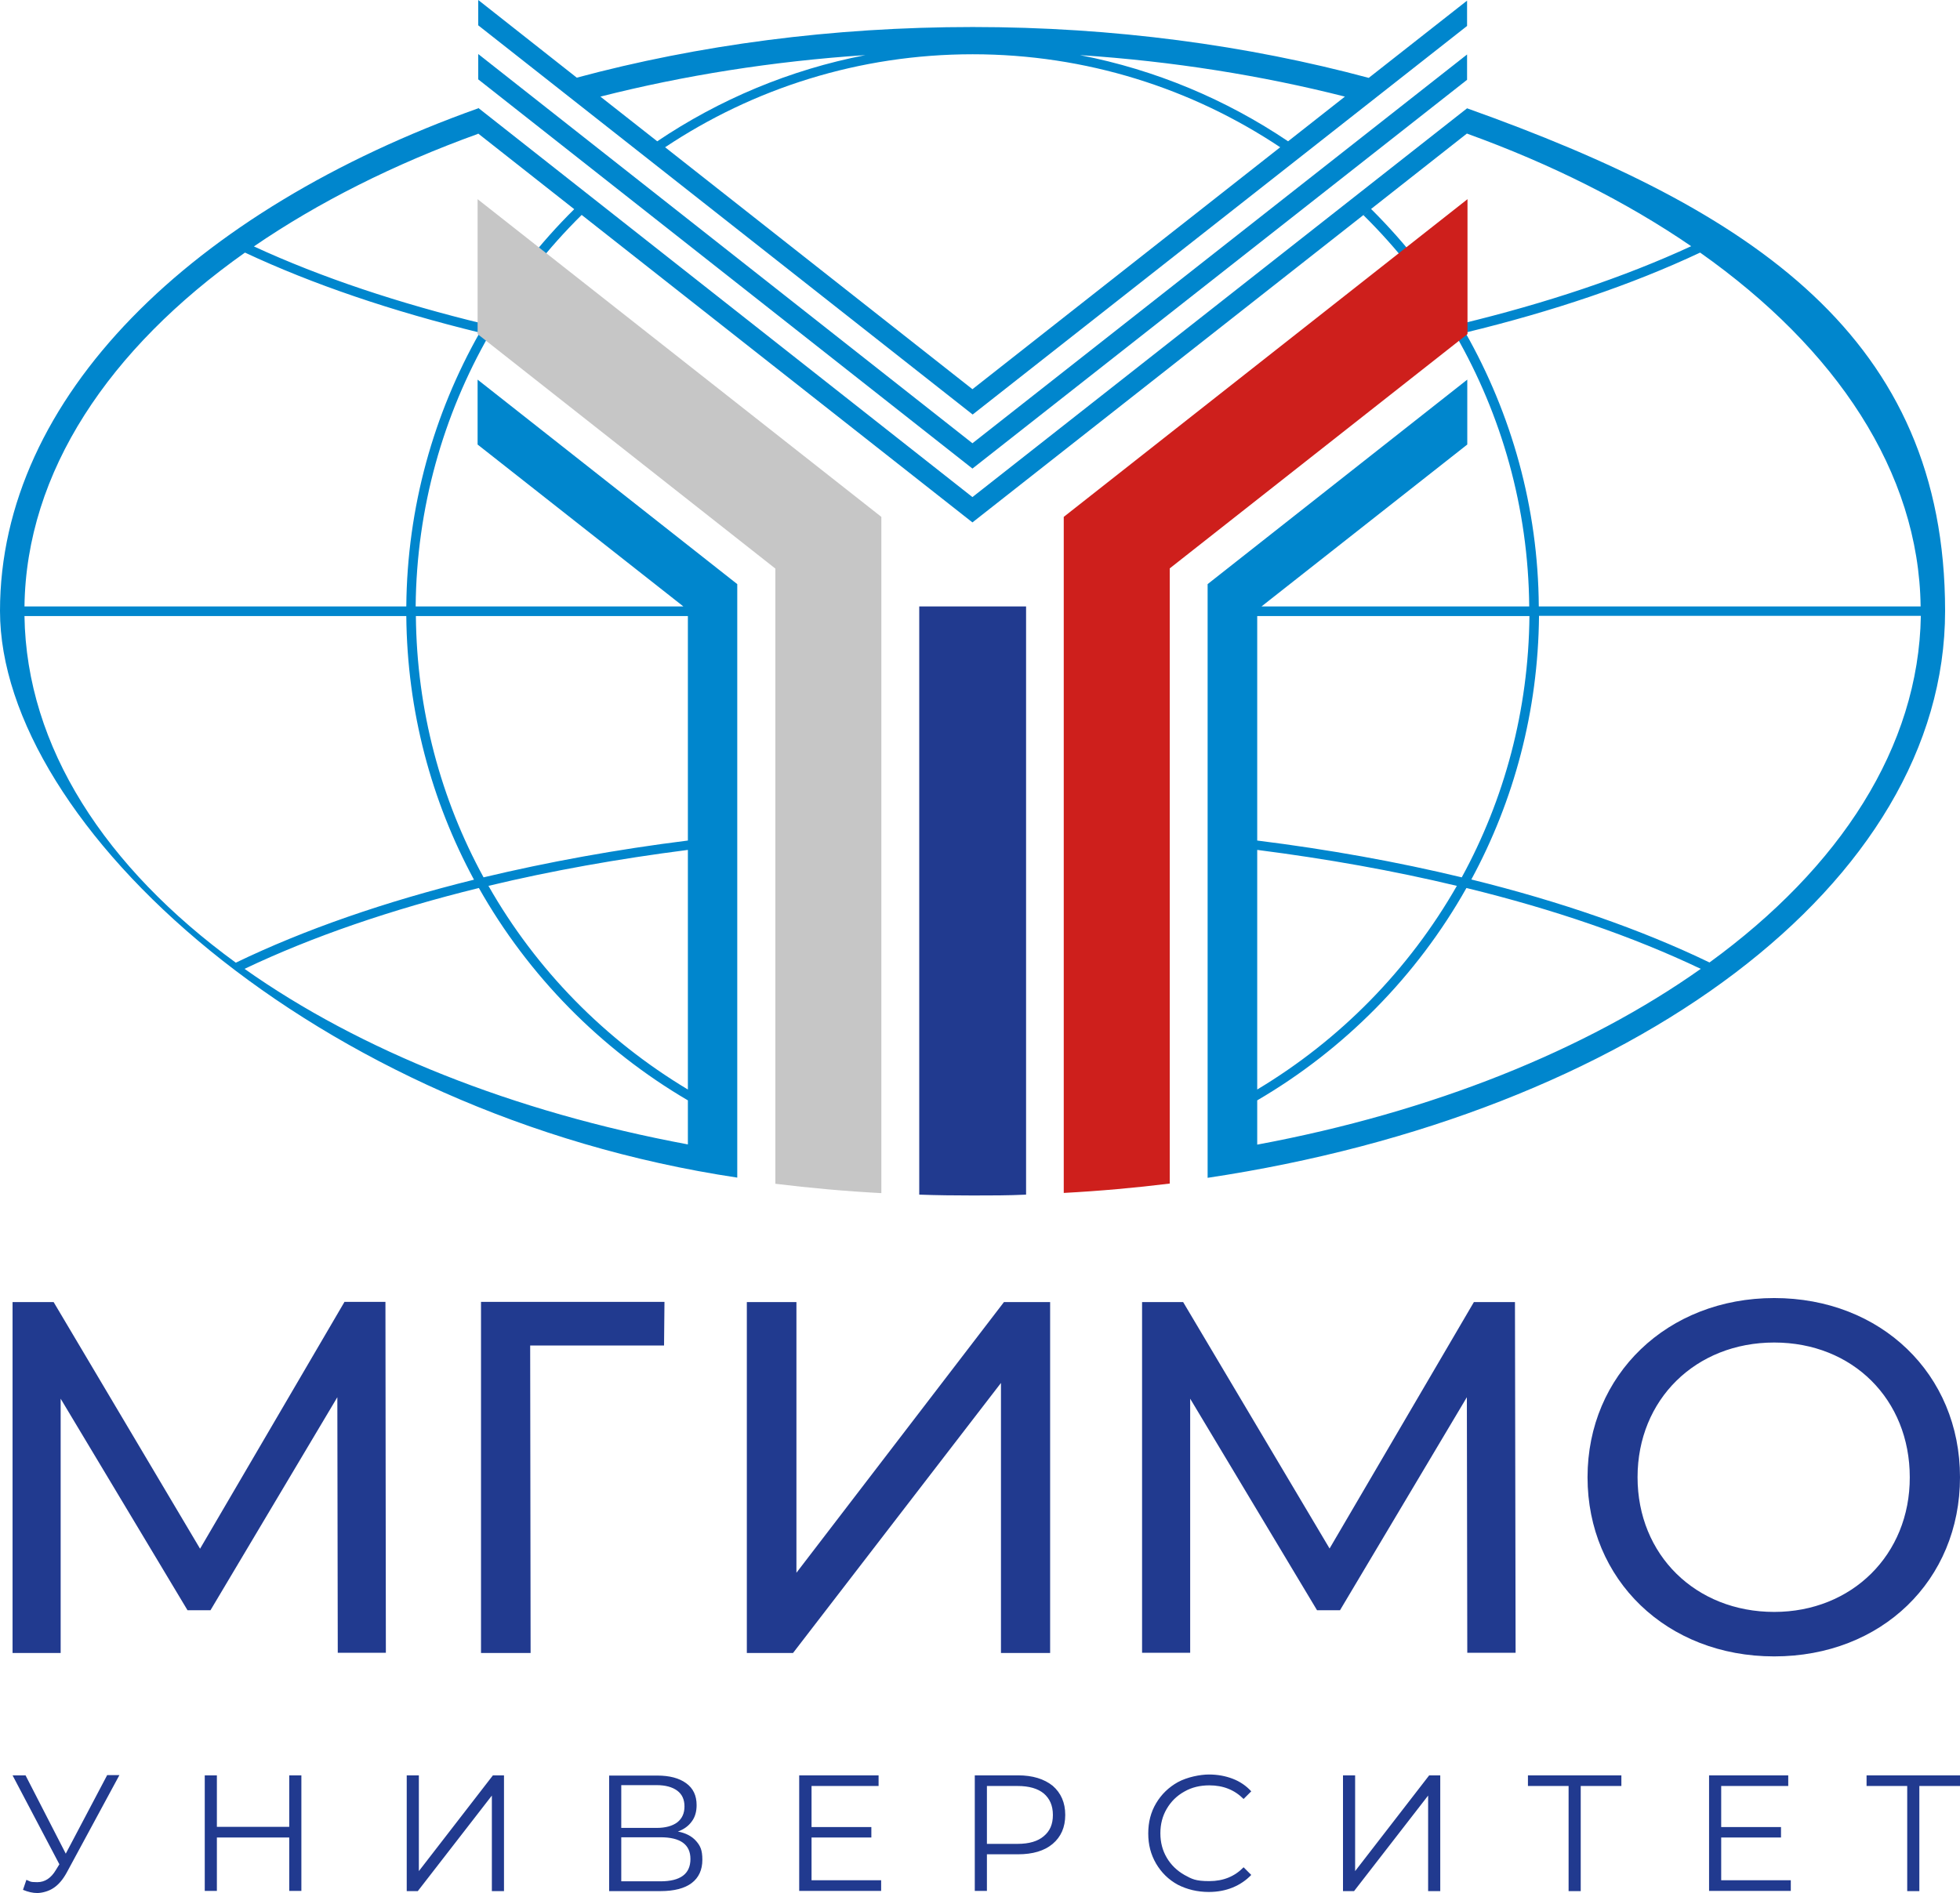 <svg xmlns="http://www.w3.org/2000/svg" id="_&#x421;&#x43B;&#x43E;&#x439;_1" data-name="&#x421;&#x43B;&#x43E;&#x439; 1" viewBox="0 0 920.9 889.6"><defs><style>      .cls-1 {        fill: #c6c6c6;      }      .cls-1, .cls-2, .cls-3, .cls-4 {        stroke-width: 0px;      }      .cls-2 {        fill: #213a8f;      }      .cls-3 {        fill: #0086cd;      }      .cls-4 {        fill: #ce1f1c;      }    </style></defs><path class="cls-3" d="M689.3,50.9v11.9c39.6,14.3,75.1,32.2,105.3,52.9-31.6,14.6-68.2,26.8-108.3,36.5-11.7-19.8-25.9-37.9-42.1-54l45.1-35.5v-11.8l-232.4,182.7L224.7,50.7v.2C90.3,98.8,0,186.7,0,287.1s147.7,236.5,346.4,266.3v-278.9l-122-96.1v30.5l96.7,76.1h-125.8c.4-46.4,13-90,34.6-127.7,23.1,5.5,47.3,10.1,72.4,13.8l-2.5-4.9c-23.4-3.5-46-7.9-67.6-12.9,11.5-19.2,25.3-36.7,41.1-52.3l183.6,144.5,186.7-146.8-3,2.4c15.8,15.6,29.6,33.1,41,52.3-22,5.2-45,9.6-68.8,13.1l-2.4,4.8c25.5-3.7,50.1-8.4,73.5-13.9,21.6,37.7,34.2,81.2,34.6,127.6h-125.8l96.7-76.1v-30.5l-122,96.1v279c198.7-29.8,346.5-138,346.5-266.4s-90.3-188.3-224.6-236.2M11.5,289.5h179.4c.4,44.8,11.8,86.9,31.8,123.9-41.7,10.3-79.6,23.4-111.9,39-61.3-44.7-98.4-101.3-99.3-162.9M323.2,537.8c-82.2-15.3-154.3-44.3-208.3-82.5,31.9-15.2,69.1-27.9,110.1-38,23.3,41.3,57.3,75.8,98.2,99.8v20.7ZM323.2,512c-38.9-23.3-71.3-56.3-93.7-95.7,29.5-7.1,61-12.7,93.7-16.9v112.6ZM323.2,289.5v105.5c-33.6,4.2-65.8,10.1-96,17.3-20-36.6-31.4-78.4-31.8-122.8h127.8ZM190.9,285H11.5c.8-63.2,39.7-121.1,103.6-166.3,32,15,69.3,27.6,110.3,37.6-21.6,38.1-34.1,82-34.5,128.7M227.7,152.3c-40.1-9.7-76.8-21.9-108.4-36.5,30.2-20.7,65.7-38.6,105.3-52.9v-.2l45.2,35.6c-16.2,16-30.4,34.2-42.1,54M688.5,156.3c40.9-9.9,78.2-22.5,110.3-37.6,63.9,45.1,102.8,103.1,103.6,166.3h-179.4c-.3-46.7-12.9-90.6-34.5-128.7M590.7,289.5h127.9c-.4,44.4-11.8,86.2-31.8,122.8-30.3-7.3-62.5-13.1-96.1-17.3v-105.5h0ZM590.7,399.4c32.8,4.2,64.2,9.8,93.8,16.9-22.5,39.4-54.9,72.4-93.8,95.7v-112.6ZM590.7,537.9v-20.8c40.9-23.9,75-58.4,98.3-99.8,41,10,78.2,22.8,110.1,38-54,38.2-126.2,67.3-208.4,82.6M803.2,452.3c-32.3-15.6-70.2-28.7-111.9-39,20-36.9,31.4-79.1,31.8-123.9h179.4c-1,61.7-38,118.3-99.3,162.9"></path><polygon class="cls-3" points="689.3 37.5 689.3 25.6 456.9 208.3 224.7 25.4 224.7 37.3 456.9 220.2 689.3 37.5"></polygon><path class="cls-3" d="M689.3,12.2V.3l-46.2,36.3c-56.9-15.3-119.9-23.9-186.1-23.9s-129.1,8.5-186,23.8L224.7,0v11.9l232.3,182.9L689.3,12.2ZM312.5,69.2c41.4-27.6,91.1-43.7,144.5-43.7s103.1,16.1,144.5,43.7l-144.6,113.7-144.4-113.7ZM605.2,66.4c-29.1-19.6-62.2-33.6-97.8-40.5,43.7,2.9,85.5,9.6,124.5,19.5l-26.7,21ZM406.6,25.9c-35.6,6.9-68.7,20.9-97.8,40.5l-26.7-21c39-9.9,80.8-16.6,124.5-19.5"></path><path class="cls-2" d="M161.8,611.9l-67.8,115.9-68.8-115.9H5.9v164.9h22.6v-119.5l59.6,99.4h10.8l59.6-100.1.2,120.1h22.6l-.2-164.9h-19.3ZM226,611.9v164.9h23.3l-.2-144.5h62.9l.2-20.5h-86.2ZM471.7,611.9l-97.5,127.2v-127.2h-23.3v164.9h21.7l97.7-126.9v126.9h23.1v-164.9h-21.7Z"></path><polygon class="cls-2" points="712.1 776.7 711.8 611.9 692.5 611.9 624.7 727.7 555.9 611.9 536.6 611.9 536.6 776.7 559.2 776.7 559.2 657.3 618.8 756.7 629.6 756.7 689.2 656.6 689.4 776.7 712.1 776.7"></polygon><path class="cls-2" d="M920.9,834.3h-43.9v5h19.1v49.4h5.7v-49.4h19.1v-5h0ZM808.7,883.7v-20.2h28.1v-4.9h-28.1v-19.3h31.5v-5h-37.2v54.3h38.4v-5h-32.7ZM761.7,834.3h-43.8v5h19.1v49.4h5.7v-49.4h19.1v-5h0ZM631,888.7h5.2l34.8-44.9v44.9h5.7v-54.4h-5.2l-34.8,45v-45h-5.7v54.4ZM568,889.1c4,0,7.8-.7,11.2-2.1s6.3-3.4,8.7-5.9l-3.6-3.6c-4.2,4.3-9.5,6.5-16.1,6.5s-8.2-1-11.7-2.9c-3.5-2-6.3-4.7-8.3-8.1s-3-7.2-3-11.5,1-8.1,3-11.5,4.7-6.1,8.3-8.1c3.5-2,7.4-2.9,11.7-2.9,6.5,0,11.8,2.1,16.1,6.4l3.6-3.6c-2.4-2.6-5.3-4.6-8.7-5.9s-7.1-2-11.2-2-10.2,1.2-14.6,3.6c-4.3,2.4-7.7,5.7-10.2,9.9-2.5,4.2-3.7,8.9-3.7,14.2s1.2,9.9,3.7,14.2c2.5,4.2,5.8,7.5,10.2,9.9,4.3,2.2,9.2,3.4,14.6,3.4M478.1,866.5h-14.4v-27.2h14.4c5.4,0,9.5,1.2,12.3,3.5,2.8,2.4,4.3,5.7,4.3,10.1s-1.4,7.6-4.3,10c-2.8,2.4-6.9,3.6-12.3,3.6M478.3,834.3h-20.3v54.3h5.7v-17.2h14.6c6.9,0,12.4-1.6,16.3-4.9,3.9-3.3,5.9-7.8,5.9-13.6s-2-10.3-5.9-13.7c-4-3.2-9.4-4.9-16.3-4.9M381.3,883.7v-20.2h28.1v-4.9h-28.1v-19.3h31.5v-5h-37.3v54.3h38.5v-5h-32.7ZM310.3,884.1h-18.4v-20.7h18.4c9.4,0,14.1,3.4,14.1,10.2,0,7-4.7,10.5-14.1,10.5M291.9,838.9h16.6c4.2,0,7.4.9,9.7,2.6s3.4,4.2,3.4,7.4-1.1,5.7-3.4,7.5c-2.3,1.7-5.5,2.6-9.7,2.6h-16.6v-20.1ZM318.5,860.7c2.8-1,5-2.6,6.5-4.7,1.6-2.1,2.3-4.7,2.3-7.7,0-4.5-1.6-7.9-4.9-10.3-3.3-2.4-7.8-3.6-13.6-3.6h-22.6v54.3h24.1c6.5,0,11.4-1.3,14.7-3.8s5-6.2,5-10.9-1-6.6-2.9-8.8c-2-2.3-4.9-3.8-8.6-4.5M191.1,888.7h5.2l34.8-44.9v44.9h5.7v-54.4h-5.2l-34.8,45v-45h-5.7v54.4ZM135.9,834.3v24.2h-34v-24.2h-5.7v54.3h5.7v-25.1h34v25.1h5.7v-54.3h-5.7ZM50.3,834.3l-19.4,36.8-18.9-36.8h-6.1l22,41.8-1.6,2.6c-2.3,3.9-5.2,5.8-8.8,5.8s-3.3-.4-5.1-1.1l-1.6,4.7c2.4,1,4.6,1.5,6.7,1.5s5.4-.8,7.7-2.4c2.4-1.6,4.4-4,6.2-7.3l24.7-45.7h-5.8Z"></path><path class="cls-2" d="M833.6,757.5c-36.9,0-64.2-26.8-64.2-63.3s27.3-63.3,64.2-63.3,63.7,26.8,63.7,63.3c.1,36.4-27.2,63.3-63.7,63.3M920.9,694.2c0-48.5-37.2-84.2-87.3-84.2s-87.7,36-87.7,84.2,37.2,84.2,87.7,84.2,87.3-35.8,87.3-84.2"></path><path class="cls-2" d="M431.9,285v276.4c8.3.3,16.6.4,25.1.4s16.8,0,25.1-.4v-276.4h-50.2Z"></path><path class="cls-1" d="M224.4,93.6v63.4l139.9,110.2v289.1c16.3,2,32.9,3.5,49.8,4.4V242.9L224.4,93.6Z"></path><path class="cls-4" d="M689.5,157v-63.4l-189.7,149.3v317.7c16.9-.9,33.5-2.4,49.8-4.4v-289.1l139.9-110.1Z"></path></svg>